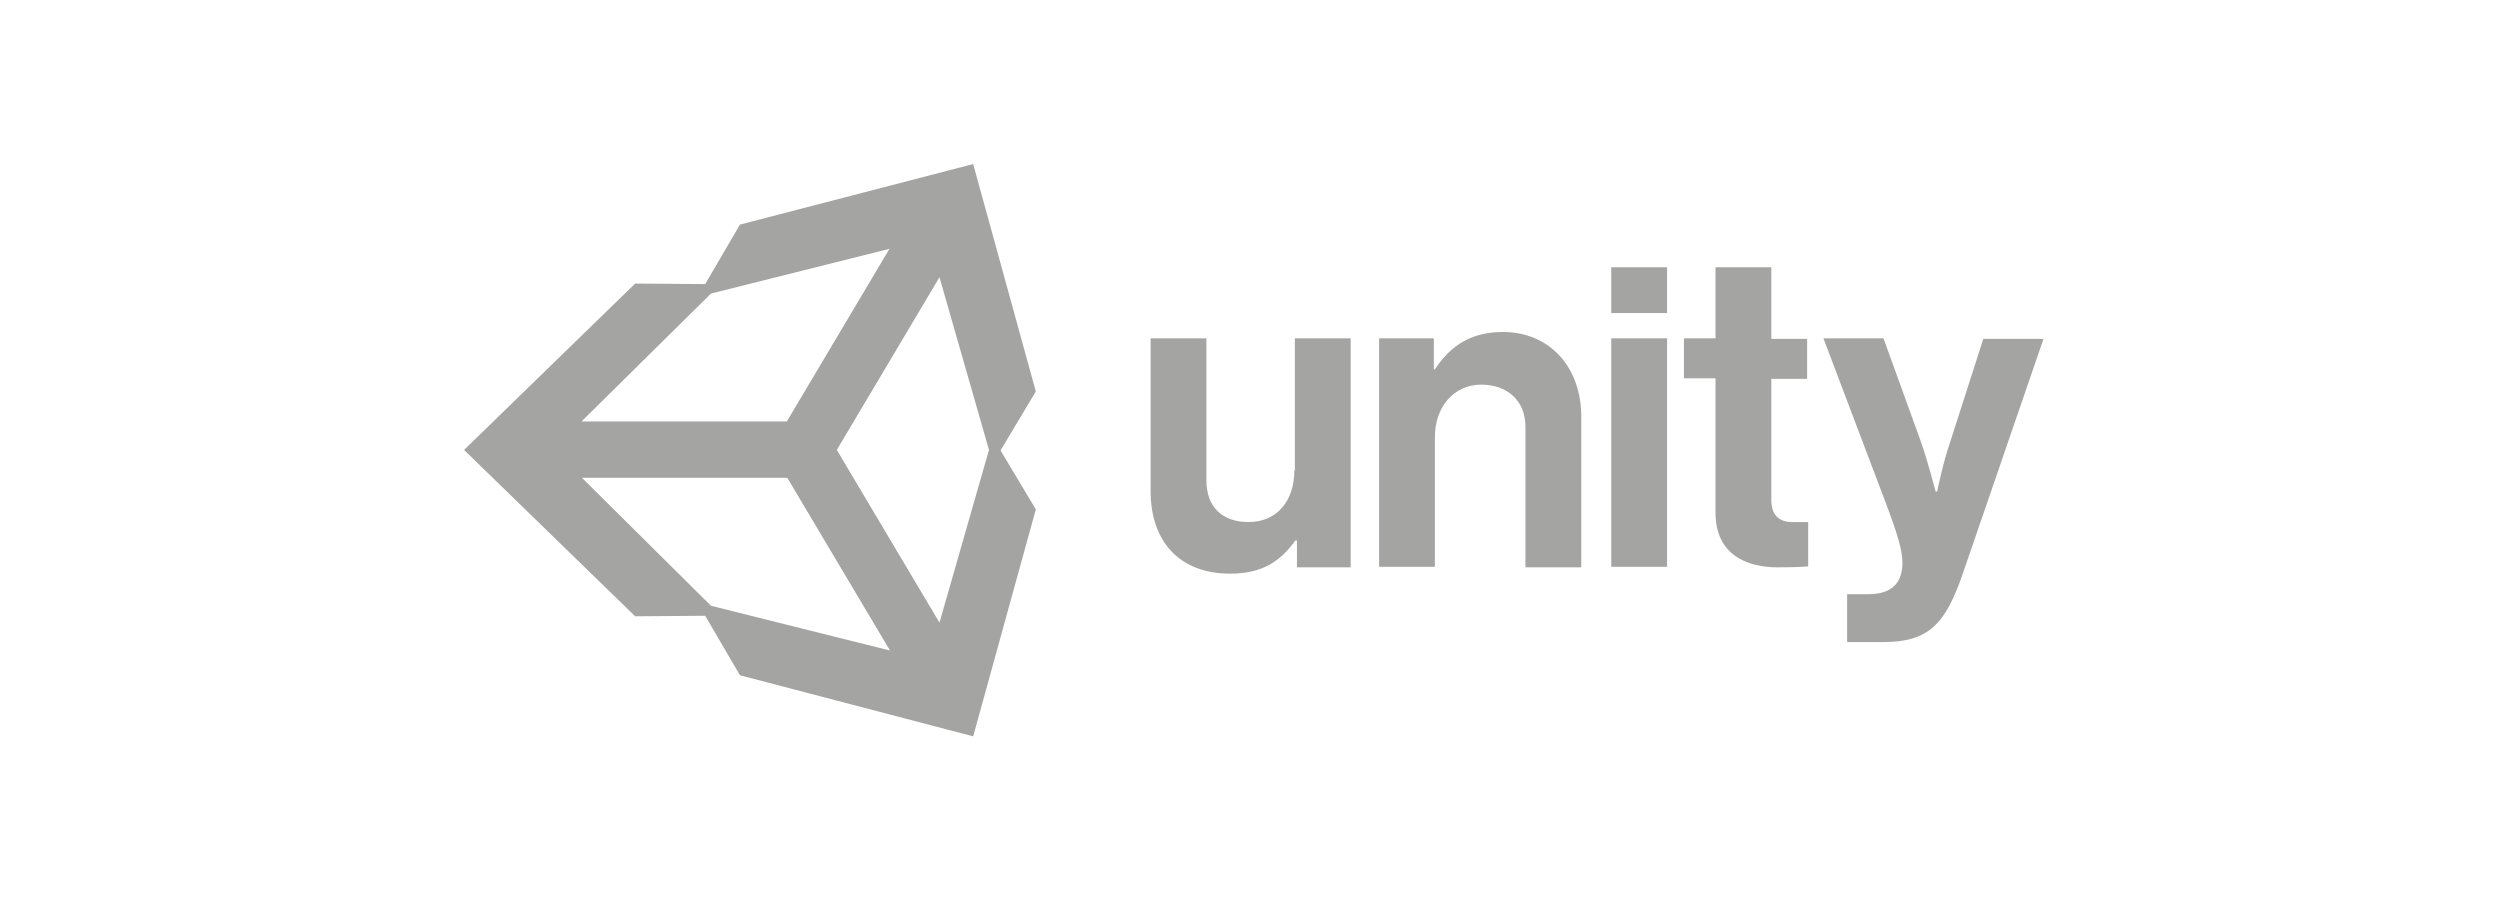 <svg width="166" height="60" viewBox="0 0 166 60" fill="none" xmlns="http://www.w3.org/2000/svg">
<path d="M62.381 41.342L55.564 29.875L62.381 18.409L65.668 29.875L62.381 41.342ZM47.209 40.223L38.644 31.728H52.278L59.095 43.194L47.209 40.223ZM47.209 19.492L59.06 16.521L52.243 27.987H38.61L47.209 19.492ZM64.619 10.893L49.132 14.913L46.825 18.863L42.175 18.828L30.814 29.875L42.175 40.922L46.825 40.887L49.132 44.837L64.619 48.893L68.779 33.825L66.436 29.91L68.779 25.995L64.619 10.893ZM99.787 22.044C97.724 22.044 96.326 22.918 95.277 24.526H95.207V22.464H91.572V37.636H95.277V29.036C95.277 26.974 96.571 25.54 98.353 25.54C100.032 25.54 101.29 26.554 101.29 28.337V37.671H104.996V27.742C105.03 24.422 102.933 22.044 99.787 22.044ZM85.943 31.238C85.943 33.266 84.79 34.664 82.902 34.664C81.189 34.664 80.105 33.686 80.105 31.903V22.464H76.4V32.602C76.4 35.923 78.287 38.09 81.678 38.09C83.811 38.09 84.999 37.286 86.013 35.888H86.118V37.671H89.684V22.464H85.978V31.238H85.943ZM106.988 22.464H110.694V37.636H106.988V22.464ZM106.988 17.745H110.694V20.786H106.988V17.745ZM131.704 22.464L129.502 29.316C129.012 30.714 128.627 32.637 128.627 32.637H128.523C128.523 32.637 128.033 30.714 127.544 29.316L125.062 22.464H121.076L125.167 33.266C126.041 35.573 126.32 36.552 126.32 37.391C126.32 38.65 125.656 39.454 124.083 39.454H122.65V42.635H125.027C128.103 42.635 129.187 41.411 130.341 38.055L135.689 22.499H131.704V22.464ZM117.616 33.196V25.156H119.993V22.499H117.616V17.745H113.91V22.464H111.813V25.121H113.91V34.035C113.91 36.902 116.077 37.671 118.035 37.671C119.643 37.671 120.063 37.601 120.063 37.601V34.664H119.119C118.245 34.699 117.616 34.315 117.616 33.196Z" fill="#A4A4A3"/>
</svg>
